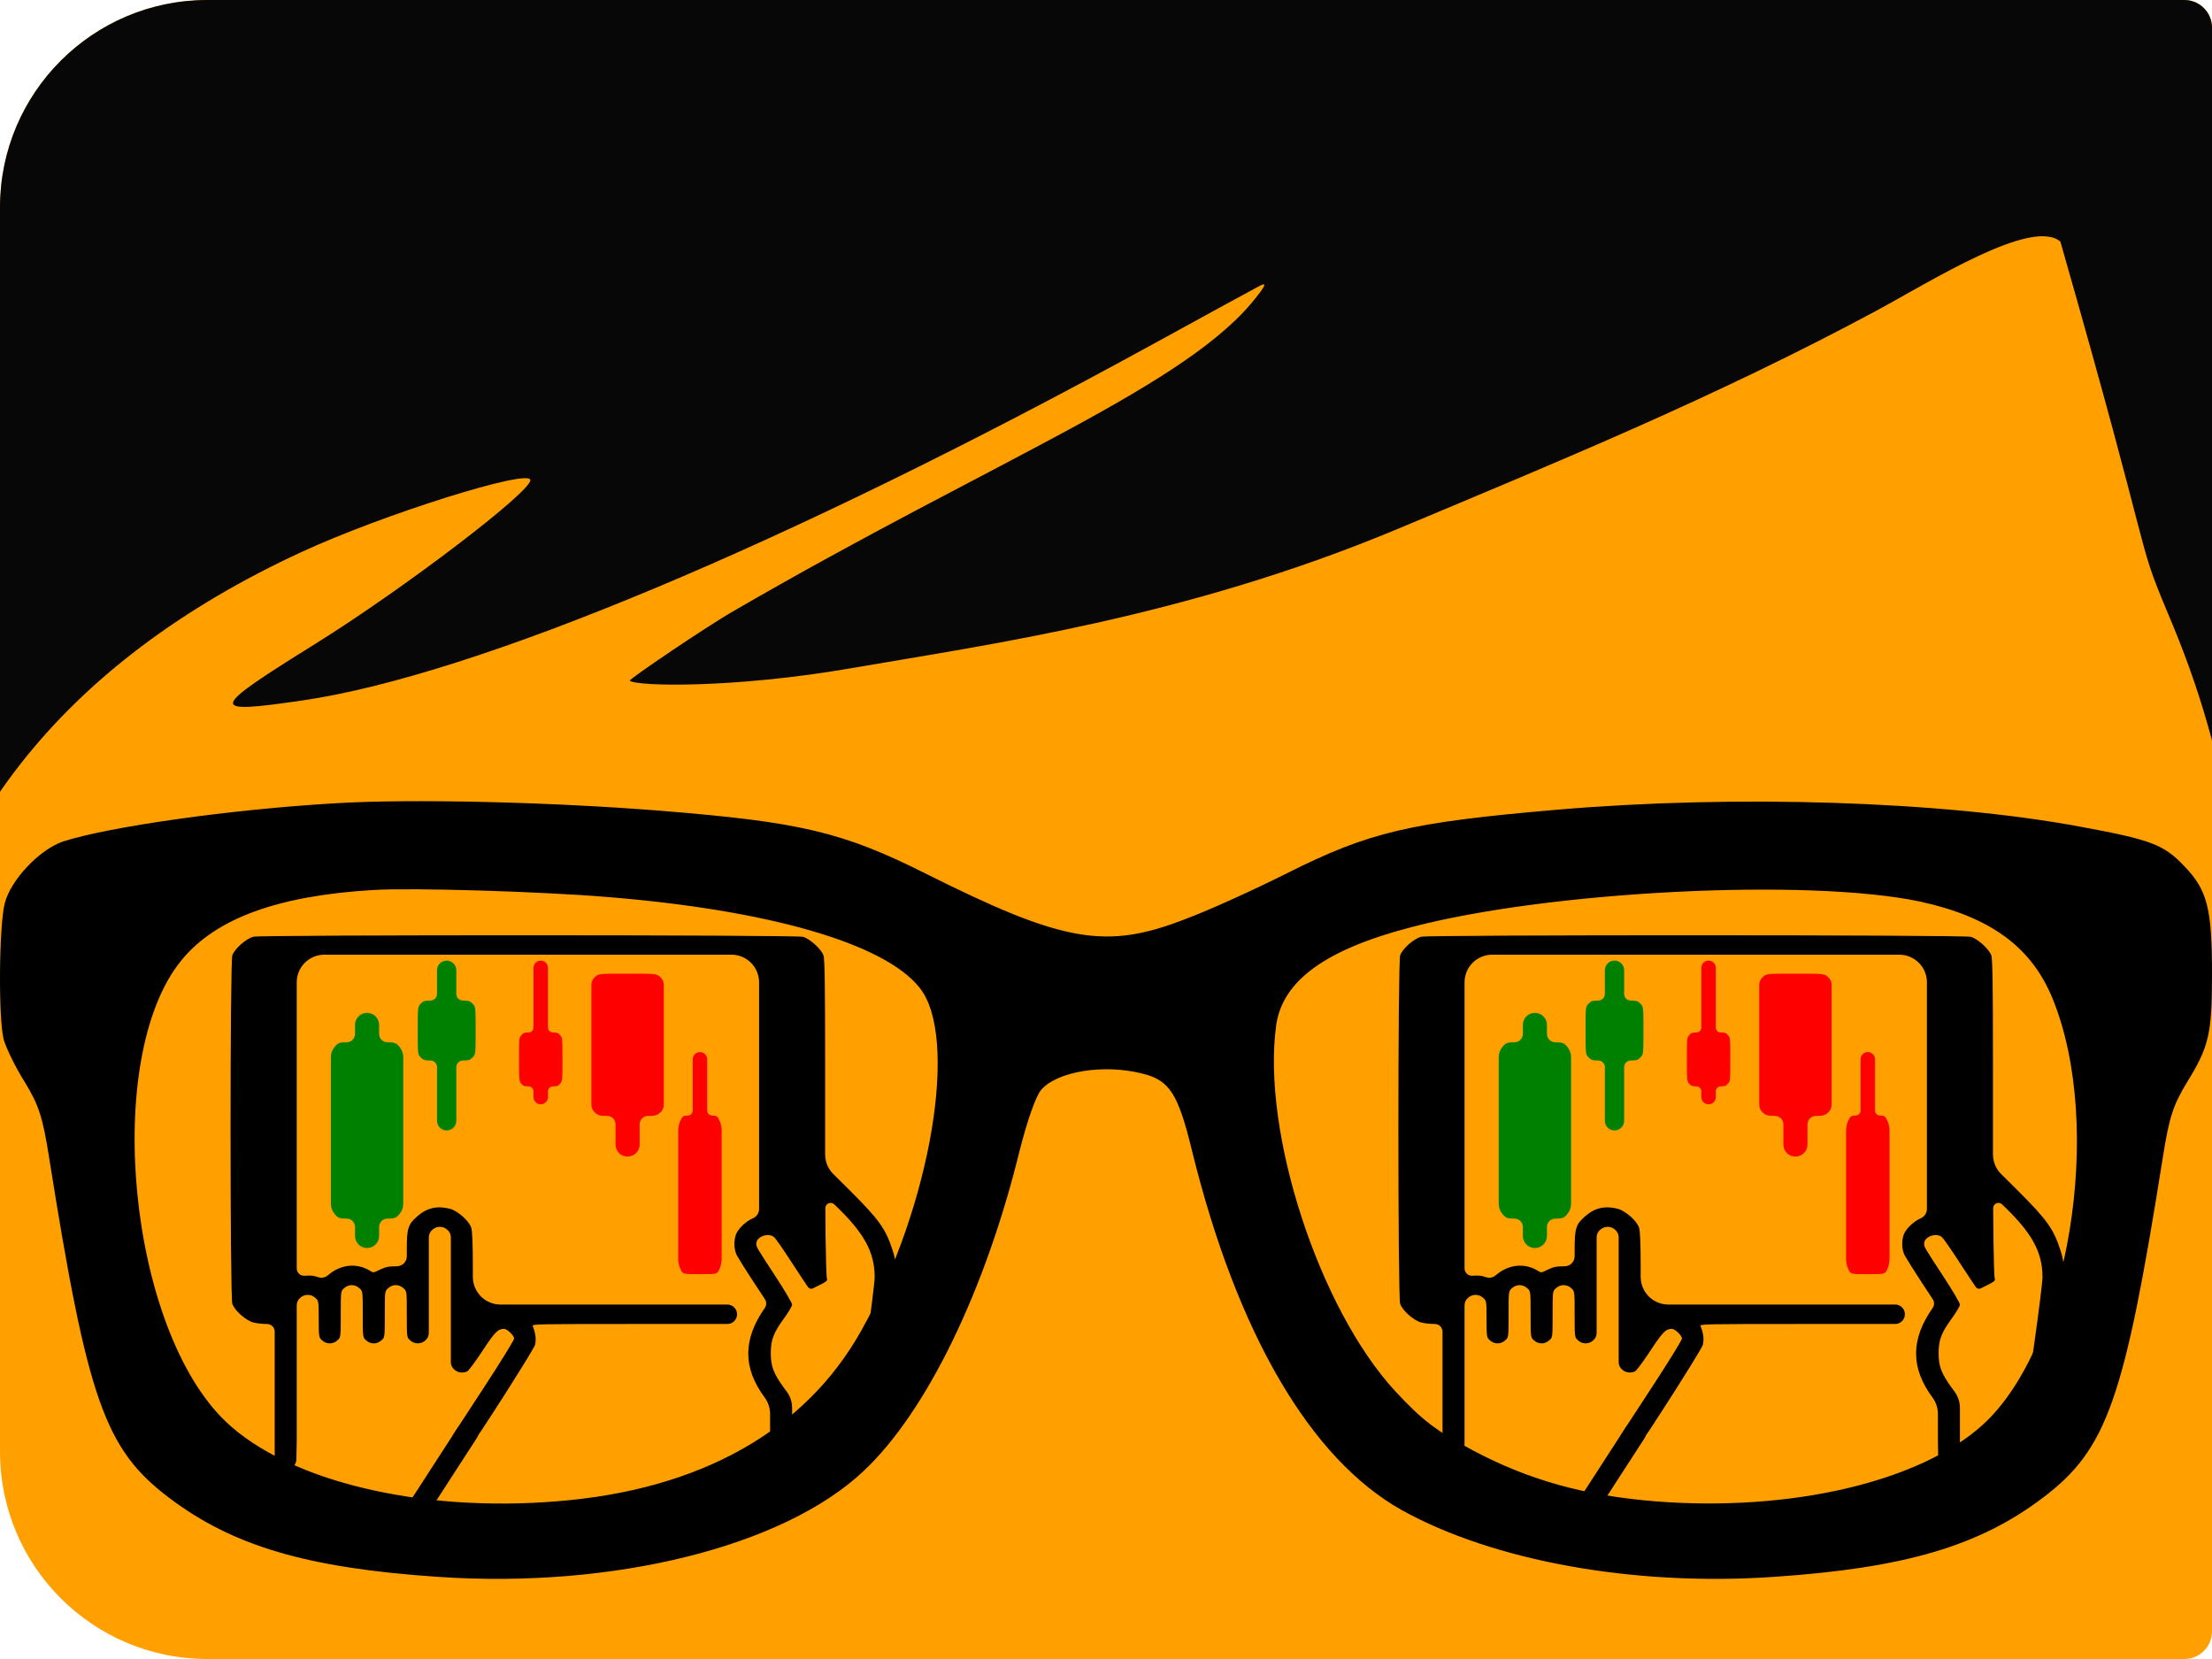 <?xml version="1.0" encoding="UTF-8"?> <svg xmlns="http://www.w3.org/2000/svg" width="160" height="120" viewBox="0 0 160 120" fill="none"><g clip-path="url(#clip0_1541_74)"><path d="M0 15C0 6.716 6.716 0 15 0H158C159.105 0 160 0.895 160 2V118C160 119.105 159.105 120 158 120H15C6.716 120 0 113.284 0 105V15Z" fill="#FFA000"></path><path d="M67.956 -48.456C48.012 -46.782 34.879 -44.046 21.589 -38.755C10.578 -34.382 0.17 -27.771 -5.38 -21.7C-6.431 -20.543 -8.365 -18.612 -9.628 -17.453C-22.84 -5.271 -31.997 31.493 -27.693 55.025C-27.302 57.122 -25.923 62.226 -24.677 66.35C-22.27 74.214 -17.663 90.782 -14.472 103.122C-13.48 107.142 -12.533 110.392 -12.406 110.392C-12.111 110.391 -7.604 81.968 -7.039 76.614C-5.345 60.445 4.483 47.923 21.817 39.926C27.68 37.213 38.358 33.855 38.362 34.73C38.367 35.604 29.228 42.561 22.865 46.535C15.069 51.388 14.986 51.668 21.872 50.666C34.375 48.842 56.944 39.393 83.334 24.928C87.296 22.747 90.795 20.846 91.133 20.67C91.596 20.424 91.555 20.634 90.967 21.37C86.054 27.858 72.065 33.167 53.098 44.178C51.285 45.199 45.424 49.166 45.551 49.236C46.06 49.654 53.098 49.8 61.588 48.331C71.471 46.619 85.674 44.688 100.987 38.306C112.672 33.405 123.962 28.786 135.64 22.521C139.687 20.339 146.96 15.729 149.031 17.474C155.922 41.538 154.422 38.658 156.732 44.178C159.128 49.803 160.462 54.417 161.81 61.935C162.42 65.501 162.606 68.719 162.664 80.264C162.733 93.943 162.538 97.162 161.107 106.858C160.495 111.128 159.979 117.777 160.273 117.496C160.4 117.426 162.109 112.697 164.067 107.023C169.567 91.192 174.78 77.076 177.829 69.72C182.381 58.719 184.994 48.67 186.785 35.055C187.519 29.735 187.455 17.106 186.681 14.449C183.797 4.138 178.414 -6.935 172.242 -15.277C160.197 -31.506 141.624 -42.886 121.824 -46.076C116.874 -46.865 105.539 -47.983 97.547 -48.447C92.346 -48.745 71.505 -48.782 67.956 -48.456Z" fill="#070707"></path></g><path d="M39.637 72.082V74.321C39.637 74.52 39.798 74.681 39.997 74.681C40.298 74.681 40.39 74.713 40.52 74.884C40.684 75.079 40.684 75.095 40.684 76.63C40.684 78.165 40.684 78.181 40.52 78.376C40.39 78.547 40.298 78.579 39.997 78.579C39.798 78.579 39.637 78.74 39.637 78.939V79.229V79.355C39.637 79.644 39.403 79.879 39.114 79.879C38.825 79.879 38.59 79.644 38.59 79.355V79.229V78.939C38.59 78.74 38.429 78.579 38.23 78.579C37.929 78.579 37.838 78.547 37.707 78.376C37.543 78.181 37.543 78.165 37.543 76.63C37.543 75.095 37.543 75.079 37.707 74.884C37.838 74.713 37.929 74.681 38.23 74.681C38.429 74.681 38.59 74.52 38.59 74.321V72.082V70.007C38.59 69.718 38.825 69.484 39.114 69.484C39.403 69.484 39.637 69.718 39.637 70.007V72.082Z" fill="#FF0000"></path><path d="M33.007 70.929V71.894C33.007 72.159 33.222 72.374 33.487 72.374C33.888 72.374 34.01 72.41 34.185 72.6C34.403 72.817 34.403 72.835 34.403 74.542C34.403 76.249 34.403 76.267 34.185 76.484C34.01 76.674 33.888 76.71 33.487 76.71C33.222 76.71 33.007 76.925 33.007 77.19V79.239V81.071C33.007 81.456 32.694 81.769 32.309 81.769C31.924 81.769 31.611 81.456 31.611 81.071V79.239V77.19C31.611 76.925 31.396 76.71 31.131 76.71C30.73 76.71 30.608 76.674 30.433 76.484C30.215 76.267 30.215 76.249 30.215 74.542C30.215 72.835 30.215 72.817 30.433 72.6C30.608 72.41 30.73 72.374 31.131 72.374C31.396 72.374 31.611 72.159 31.611 71.894V70.929V70.181C31.611 69.796 31.924 69.484 32.309 69.484C32.694 69.484 33.007 69.796 33.007 70.181V70.929Z" fill="#008000"></path><path d="M47.74 70.658C47.912 70.798 48.012 71.007 48.012 71.229V75.573V79.918C48.012 80.139 47.912 80.349 47.74 80.489C47.522 80.682 47.369 80.719 46.867 80.719C46.536 80.719 46.267 80.987 46.267 81.318V82.189V82.786C46.267 83.268 45.877 83.659 45.395 83.659C44.913 83.659 44.523 83.268 44.523 82.786V82.189V81.318C44.523 80.987 44.254 80.719 43.923 80.719C43.421 80.719 43.269 80.682 43.05 80.489C42.878 80.349 42.778 80.139 42.778 79.918V75.573V71.229C42.778 71.007 42.878 70.798 43.05 70.658C43.312 70.428 43.334 70.428 45.395 70.428C47.456 70.428 47.478 70.428 47.74 70.658Z" fill="#FF0000"></path><path d="M27.424 74.327V74.79C27.424 75.121 27.692 75.39 28.023 75.39C28.525 75.39 28.678 75.443 28.896 75.722C29.072 75.928 29.169 76.19 29.169 76.46V81.769V87.077C29.169 87.347 29.072 87.609 28.896 87.815C28.678 88.094 28.525 88.147 28.023 88.147C27.692 88.147 27.424 88.416 27.424 88.747V89.21V89.401C27.424 89.883 27.033 90.274 26.551 90.274C26.069 90.274 25.679 89.883 25.679 89.401V89.21V88.747C25.679 88.416 25.41 88.147 25.079 88.147C24.577 88.147 24.425 88.094 24.207 87.815C24.031 87.609 23.934 87.347 23.934 87.077V81.769V76.46C23.934 76.19 24.031 75.928 24.207 75.722C24.425 75.443 24.577 75.39 25.079 75.39C25.41 75.39 25.679 75.121 25.679 74.79V74.327V74.136C25.679 73.654 26.069 73.263 26.551 73.263C27.033 73.263 27.424 73.654 27.424 74.136V74.327Z" fill="#008000"></path><path d="M51.153 78.394V80.329C51.153 80.527 51.314 80.689 51.513 80.689C51.814 80.689 51.906 80.746 52.037 81.047C52.144 81.274 52.2 81.522 52.2 81.773V86.426V91.08C52.2 91.331 52.144 91.578 52.037 91.805C51.88 92.164 51.867 92.164 50.63 92.164C49.393 92.164 49.38 92.164 49.223 91.805C49.115 91.578 49.059 91.331 49.059 91.08V86.426V81.773C49.059 81.522 49.115 81.274 49.223 81.047C49.354 80.746 49.446 80.689 49.746 80.689C49.945 80.689 50.106 80.527 50.106 80.329V78.394V76.622C50.106 76.333 50.341 76.099 50.63 76.099C50.919 76.099 51.153 76.333 51.153 76.622V78.394Z" fill="#FF0000"></path><path d="M58.092 67.764C58.58 67.904 59.416 68.66 59.565 69.108C59.655 69.38 59.684 71.322 59.684 76.902V83.503C59.684 84.036 59.897 84.547 60.276 84.922L61.367 86.005C63.596 88.219 64.064 88.879 64.562 90.425C64.98 91.708 64.94 92.525 64.283 97.182L63.746 100.945C63.706 101.222 63.725 101.504 63.801 101.773L64.064 102.7L64.325 103.614C64.389 103.839 64.252 104.071 64.024 104.124C63.805 104.168 63.537 104.229 63.437 104.255C63.347 104.273 63.188 104.308 63.079 104.335C62.919 104.378 62.85 104.22 62.481 102.911L62.179 101.843C62.103 101.574 62.084 101.292 62.124 101.015L62.671 97.2C62.999 94.871 63.268 92.71 63.268 92.384C63.268 90.548 62.491 89.151 60.342 87.112C60.099 86.882 59.698 87.055 59.701 87.39L59.714 89.397C59.734 90.987 59.774 92.376 59.814 92.472C59.874 92.622 59.794 92.701 59.237 92.973L58.803 93.191C58.68 93.253 58.531 93.216 58.45 93.105C58.371 92.999 57.833 92.182 57.246 91.286C56.669 90.39 56.101 89.581 56.002 89.494C55.603 89.133 54.708 89.441 54.708 89.942C54.708 90.205 54.668 90.144 56.111 92.349C56.768 93.351 57.296 94.256 57.296 94.362C57.296 94.476 57.027 94.924 56.708 95.363C55.952 96.4 55.753 96.918 55.753 97.876C55.753 98.834 55.952 99.352 56.708 100.389L56.908 100.66C57.16 101.004 57.296 101.418 57.296 101.844V102.691V105.589C57.296 105.824 57.19 106.047 57.007 106.196C56.5 106.611 55.737 106.257 55.726 105.602L55.703 104.203V102.911V102.274C55.703 101.849 55.567 101.435 55.315 101.092C53.722 98.939 53.732 96.883 55.315 94.616C55.453 94.426 55.458 94.17 55.329 93.974L54.519 92.745C53.951 91.884 53.414 91.014 53.304 90.812C53.095 90.416 53.065 89.828 53.215 89.344C53.354 88.914 53.921 88.351 54.459 88.123C54.731 88.005 54.907 87.738 54.907 87.442V78.493V71.055C54.907 69.951 54.011 69.055 52.907 69.055H38.185H23.463C22.358 69.055 21.463 69.951 21.463 71.055V80.689V91.744C21.463 92.056 21.728 92.303 22.04 92.279C22.438 92.244 22.727 92.27 22.995 92.376C23.23 92.463 23.494 92.421 23.69 92.266L23.852 92.138C24.727 91.444 25.852 91.356 26.748 91.91C27.007 92.077 27.017 92.068 27.494 91.831C27.903 91.638 28.102 91.594 28.699 91.594C29.1 91.594 29.425 91.268 29.425 90.867V90.372C29.425 88.861 29.515 88.562 30.172 87.991C30.869 87.367 31.615 87.191 32.551 87.437C33.098 87.578 33.925 88.307 34.084 88.791C34.163 89.037 34.203 89.968 34.203 91.761V92.362C34.203 93.466 35.099 94.362 36.203 94.362H43.759H52.611C52.999 94.362 53.314 94.676 53.314 95.064C53.314 95.453 52.999 95.767 52.611 95.767H45.889C38.852 95.767 38.463 95.776 38.533 95.917C38.742 96.418 38.802 96.91 38.692 97.296C38.603 97.63 34.392 104.238 34.104 104.501C34.034 104.563 32.71 103.983 32.71 103.895C32.71 103.878 33.715 102.322 34.95 100.442C36.184 98.562 37.189 96.927 37.189 96.822C37.189 96.602 36.682 96.119 36.453 96.119C36.025 96.119 35.786 96.356 34.9 97.709C34.392 98.483 33.895 99.15 33.795 99.194C33.487 99.344 33.108 99.291 32.859 99.062C32.702 98.929 32.611 98.732 32.611 98.525V94.01V89.495C32.611 89.288 32.52 89.091 32.362 88.958C32.043 88.668 31.585 88.668 31.267 88.958C31.109 89.091 31.018 89.288 31.018 89.495V92.956V96.416C31.018 96.623 30.927 96.82 30.769 96.954C30.451 97.243 29.993 97.243 29.674 96.954C29.425 96.743 29.425 96.725 29.425 95.064C29.425 93.404 29.425 93.386 29.177 93.175C28.858 92.885 28.4 92.885 28.082 93.175C27.833 93.386 27.833 93.404 27.833 95.064C27.833 96.725 27.833 96.743 27.584 96.954C27.266 97.243 26.808 97.243 26.489 96.954C26.24 96.743 26.24 96.725 26.24 95.064C26.24 93.404 26.24 93.386 25.991 93.175C25.673 92.885 25.215 92.885 24.897 93.175C24.648 93.386 24.648 93.404 24.648 95.064C24.648 96.725 24.648 96.743 24.399 96.954C24.08 97.243 23.622 97.243 23.304 96.954C23.065 96.751 23.055 96.707 23.055 95.416C23.055 94.124 23.045 94.08 22.806 93.878C22.488 93.588 22.03 93.588 21.711 93.878C21.554 94.012 21.463 94.208 21.463 94.415V99.15V104.203L21.439 105.541C21.429 106.151 20.755 106.516 20.238 106.192C20.009 106.048 19.87 105.797 19.87 105.527V99.985V96.325C19.87 96.017 19.62 95.767 19.313 95.767C19.004 95.767 18.566 95.723 18.337 95.662C17.79 95.521 16.964 94.792 16.804 94.309C16.635 93.781 16.635 69.635 16.804 69.108C16.964 68.625 17.79 67.895 18.337 67.755C18.904 67.614 57.564 67.614 58.092 67.764Z" fill="black"></path><path d="M34.241 102.957C33.876 102.723 33.389 102.829 33.153 103.193L29.541 108.774C29.305 109.138 29.41 109.622 29.775 109.856V109.856C30.14 110.089 30.627 109.983 30.863 109.62L34.475 104.038C34.711 103.675 34.606 103.19 34.241 102.957V102.957Z" fill="black"></path><path d="M124.11 72.082V74.321C124.11 74.52 124.271 74.681 124.47 74.681C124.771 74.681 124.863 74.713 124.994 74.884C125.157 75.079 125.157 75.095 125.157 76.63C125.157 78.165 125.157 78.181 124.994 78.376C124.863 78.547 124.771 78.579 124.47 78.579C124.271 78.579 124.11 78.74 124.11 78.939V79.229V79.355C124.11 79.644 123.876 79.879 123.587 79.879C123.298 79.879 123.063 79.644 123.063 79.355V79.229V78.939C123.063 78.74 122.902 78.579 122.704 78.579C122.403 78.579 122.311 78.547 122.18 78.376C122.017 78.181 122.017 78.165 122.017 76.63C122.017 75.095 122.017 75.079 122.18 74.884C122.311 74.713 122.403 74.681 122.704 74.681C122.902 74.681 123.063 74.52 123.063 74.321V72.082V70.007C123.063 69.718 123.298 69.483 123.587 69.483C123.876 69.483 124.11 69.718 124.11 70.007V72.082Z" fill="#FF0000"></path><path d="M117.48 70.929V71.894C117.48 72.159 117.695 72.374 117.96 72.374C118.361 72.374 118.483 72.41 118.658 72.6C118.876 72.817 118.876 72.835 118.876 74.542C118.876 76.249 118.876 76.267 118.658 76.484C118.483 76.674 118.361 76.71 117.96 76.71C117.695 76.71 117.48 76.925 117.48 77.19V79.239V81.071C117.48 81.456 117.168 81.769 116.782 81.769C116.397 81.769 116.084 81.456 116.084 81.071V79.239V77.19C116.084 76.925 115.869 76.71 115.604 76.71C115.203 76.71 115.081 76.674 114.907 76.484C114.688 76.267 114.688 76.249 114.688 74.542C114.688 72.835 114.688 72.817 114.907 72.6C115.081 72.41 115.203 72.374 115.604 72.374C115.869 72.374 116.084 72.159 116.084 71.894V70.929V70.181C116.084 69.796 116.397 69.483 116.782 69.483C117.168 69.483 117.48 69.796 117.48 70.181V70.929Z" fill="#008000"></path><path d="M132.213 70.658C132.385 70.797 132.485 71.007 132.485 71.229V75.573V79.918C132.485 80.139 132.385 80.349 132.213 80.489C131.995 80.682 131.842 80.719 131.34 80.719C131.009 80.719 130.741 80.987 130.741 81.318V82.189V82.786C130.741 83.268 130.35 83.659 129.868 83.659C129.386 83.659 128.996 83.268 128.996 82.786V82.189V81.318C128.996 80.987 128.727 80.719 128.396 80.719C127.894 80.719 127.742 80.682 127.524 80.489C127.351 80.349 127.251 80.139 127.251 79.918V75.573V71.229C127.251 71.007 127.351 70.797 127.524 70.658C127.785 70.428 127.807 70.428 129.868 70.428C131.929 70.428 131.951 70.428 132.213 70.658Z" fill="#FF0000"></path><path d="M111.896 74.327V74.79C111.896 75.121 112.165 75.39 112.496 75.39C112.998 75.39 113.15 75.443 113.368 75.722C113.544 75.928 113.641 76.19 113.641 76.46V81.769V87.077C113.641 87.347 113.544 87.609 113.368 87.815C113.15 88.094 112.998 88.147 112.496 88.147C112.165 88.147 111.896 88.416 111.896 88.747V89.21V89.401C111.896 89.883 111.506 90.274 111.024 90.274C110.542 90.274 110.151 89.883 110.151 89.401V89.21V88.747C110.151 88.416 109.883 88.147 109.552 88.147C109.05 88.147 108.897 88.094 108.679 87.815C108.503 87.609 108.407 87.347 108.407 87.077V81.769V76.46C108.407 76.19 108.503 75.928 108.679 75.722C108.897 75.443 109.05 75.39 109.552 75.39C109.883 75.39 110.151 75.121 110.151 74.79V74.327V74.136C110.151 73.654 110.542 73.263 111.024 73.263C111.506 73.263 111.896 73.654 111.896 74.136V74.327Z" fill="#008000"></path><path d="M135.626 78.394V80.329C135.626 80.527 135.788 80.689 135.986 80.689C136.287 80.689 136.379 80.746 136.51 81.047C136.617 81.274 136.673 81.522 136.673 81.772V86.426V91.08C136.673 91.331 136.617 91.578 136.51 91.805C136.353 92.164 136.34 92.164 135.103 92.164C133.866 92.164 133.853 92.164 133.696 91.805C133.589 91.578 133.533 91.331 133.533 91.08V86.426V81.772C133.533 81.522 133.589 81.274 133.696 81.047C133.827 80.746 133.919 80.689 134.22 80.689C134.418 80.689 134.58 80.527 134.58 80.329V78.394V76.622C134.58 76.333 134.814 76.098 135.103 76.098C135.392 76.098 135.626 76.333 135.626 76.622V78.394Z" fill="#FF0000"></path><path d="M24.214 58.105C16.713 58.543 7.901 59.79 4.557 60.869C2.869 61.442 0.775 63.633 0.338 65.352C-0.069 67.003 -0.131 73.711 0.275 75.227C0.463 75.834 1.119 77.216 1.807 78.294C2.807 79.946 3.088 80.789 3.557 83.755C6.338 101.282 7.588 104.821 12.213 108.326C16.838 111.831 22.214 113.416 31.651 114.056C44.371 114.932 56.684 111.865 62.465 106.405C67.028 102.124 71.278 93.327 73.747 83.249C74.309 81.025 74.934 79.272 75.309 78.834C76.466 77.486 79.872 76.946 82.622 77.654C84.591 78.126 85.216 79.103 86.216 83.216C89.466 96.428 94.779 105.529 101.404 109.236C108.029 112.91 118.217 114.764 128.343 114.056C137.78 113.416 143.156 111.831 147.781 108.326C152.406 104.821 153.656 101.282 156.437 83.755C156.906 80.789 157.187 79.946 158.187 78.294C159.781 75.699 160 74.823 160 70.407C160 65.689 159.656 64.374 158 62.655C156.5 61.071 155.562 60.734 150.437 59.79C140.468 57.937 125.436 57.465 112.529 58.577C101.998 59.487 99.06 60.161 93.029 63.194C90.747 64.341 87.497 65.823 85.778 66.464C79.997 68.722 76.934 68.183 66.965 63.194C60.934 60.161 57.84 59.453 47.777 58.644C39.808 58.004 29.651 57.768 24.214 58.105ZM43.902 64.88C55.559 65.823 63.934 68.217 66.496 71.419C69.403 74.958 67.34 87.26 62.309 96.226C58.246 103.506 50.621 107.787 40.245 108.596C30.276 109.405 20.87 107.113 16.37 102.866C9.276 96.158 7.369 76.508 13.12 69.464C15.588 66.43 20.12 64.779 27.026 64.374C29.839 64.206 38.964 64.475 43.902 64.88ZM138.905 65.217C143.968 66.329 146.937 68.486 148.468 72.228C152.25 81.497 149.656 97.406 143.406 103.068C138.874 107.18 129.53 109.371 119.748 108.596C114.686 108.191 110.623 107.079 106.56 104.922C103.842 103.473 102.873 102.731 100.904 100.608C95.404 94.642 91.247 81.867 92.31 74.149C92.779 70.947 95.841 68.689 102.06 67.071C112.029 64.442 130.811 63.498 138.905 65.217ZM6.557 69.295C6.869 69.396 6.65 69.632 5.9 69.969C3.432 71.115 3.432 71.115 3.432 69.43V69.388C3.432 68.696 4.145 68.236 4.775 68.52C5.494 68.857 6.307 69.194 6.557 69.295ZM156.562 69.43C156.562 71.115 156.594 71.115 154.094 70.003C153.657 69.807 153.657 69.187 154.093 68.99L154.687 68.722C155.056 68.55 155.405 68.388 155.698 68.255C156.204 68.024 156.545 68.222 156.556 68.778C156.56 68.977 156.562 69.198 156.562 69.43Z" fill="black"></path><path d="M150.062 68.135C150.062 65.725 152.016 63.771 154.426 63.771H157.954C158.535 63.771 159.006 64.242 159.006 64.823V71.448C159.006 72.029 158.535 72.5 157.954 72.5H154.426C152.016 72.5 150.062 70.546 150.062 68.135V68.135Z" fill="black"></path><path d="M0.994 68.135C0.994 65.725 2.948 63.771 5.358 63.771H8.886C9.467 63.771 9.938 64.242 9.938 64.823V71.448C9.938 72.029 9.467 72.5 8.886 72.5H5.358C2.948 72.5 0.994 70.546 0.994 68.135V68.135Z" fill="black"></path><path d="M142.564 67.764C143.052 67.904 143.888 68.66 144.037 69.108C144.127 69.38 144.157 71.322 144.157 76.902V83.503C144.157 84.036 144.369 84.547 144.748 84.922L145.839 86.005C148.068 88.219 148.536 88.878 149.034 90.425C149.452 91.708 149.412 92.525 148.755 97.182L148.218 100.945C148.178 101.222 148.197 101.503 148.274 101.772L148.536 102.7L148.797 103.614C148.861 103.839 148.724 104.071 148.496 104.124C148.277 104.167 148.009 104.229 147.909 104.255C147.82 104.273 147.66 104.308 147.551 104.334C147.392 104.378 147.322 104.22 146.954 102.911L146.651 101.843C146.575 101.574 146.556 101.292 146.596 101.015L147.143 97.2C147.471 94.871 147.74 92.71 147.74 92.384C147.74 90.548 146.964 89.151 144.814 87.112C144.571 86.882 144.17 87.055 144.173 87.39L144.187 89.397C144.206 90.987 144.246 92.376 144.286 92.472C144.346 92.622 144.266 92.701 143.709 92.973L143.275 93.191C143.152 93.253 143.003 93.216 142.922 93.105C142.843 92.999 142.305 92.182 141.718 91.286C141.141 90.39 140.573 89.581 140.474 89.493C140.076 89.133 139.18 89.441 139.18 89.942C139.18 90.205 139.14 90.144 140.583 92.349C141.24 93.351 141.768 94.256 141.768 94.361C141.768 94.476 141.499 94.924 141.181 95.363C140.424 96.4 140.225 96.918 140.225 97.876C140.225 98.834 140.424 99.352 141.181 100.389L141.38 100.66C141.632 101.004 141.768 101.418 141.768 101.844V102.691V105.589C141.768 105.824 141.662 106.047 141.48 106.196C140.972 106.611 140.209 106.257 140.198 105.601L140.175 104.203V102.911V102.274C140.175 101.849 140.039 101.435 139.787 101.092C138.194 98.939 138.204 96.883 139.787 94.616C139.925 94.426 139.93 94.17 139.801 93.974L138.991 92.745C138.423 91.883 137.886 91.014 137.776 90.811C137.567 90.416 137.538 89.827 137.687 89.344C137.826 88.914 138.394 88.351 138.931 88.123C139.203 88.005 139.379 87.738 139.379 87.442V78.492V71.055C139.379 69.951 138.484 69.055 137.379 69.055H122.657H107.935C106.83 69.055 105.935 69.951 105.935 71.055V80.689V91.744C105.935 92.056 106.201 92.303 106.512 92.279C106.91 92.244 107.199 92.27 107.468 92.376C107.702 92.463 107.966 92.421 108.162 92.266L108.324 92.138C109.2 91.444 110.324 91.356 111.22 91.91C111.479 92.077 111.489 92.068 111.967 91.831C112.375 91.638 112.574 91.594 113.171 91.594C113.572 91.594 113.898 91.268 113.898 90.867V90.372C113.898 88.861 113.987 88.562 114.644 87.991C115.341 87.367 116.087 87.191 117.023 87.437C117.571 87.578 118.397 88.307 118.556 88.791C118.636 89.037 118.675 89.968 118.675 91.76V92.361C118.675 93.466 119.571 94.361 120.675 94.361H128.231H137.083C137.472 94.361 137.786 94.676 137.786 95.064C137.786 95.453 137.472 95.767 137.083 95.767H130.361C123.324 95.767 122.936 95.776 123.005 95.917C123.214 96.418 123.274 96.91 123.164 97.296C123.075 97.63 118.865 104.238 118.576 104.501C118.506 104.563 117.182 103.983 117.182 103.895C117.182 103.878 118.188 102.322 119.422 100.442C120.656 98.561 121.661 96.927 121.661 96.822C121.661 96.602 121.154 96.119 120.925 96.119C120.497 96.119 120.258 96.356 119.372 97.709C118.865 98.482 118.367 99.15 118.267 99.194C117.959 99.344 117.581 99.291 117.332 99.062C117.174 98.929 117.083 98.732 117.083 98.525V94.01V89.495C117.083 89.288 116.992 89.091 116.834 88.957C116.515 88.668 116.058 88.668 115.739 88.957C115.581 89.091 115.49 89.288 115.49 89.495V92.956V96.416C115.49 96.623 115.399 96.82 115.241 96.954C114.923 97.243 114.465 97.243 114.147 96.954C113.898 96.743 113.898 96.725 113.898 95.064C113.898 93.404 113.898 93.386 113.649 93.175C113.33 92.885 112.872 92.885 112.554 93.175C112.305 93.386 112.305 93.404 112.305 95.064C112.305 96.725 112.305 96.743 112.056 96.954C111.738 97.243 111.28 97.243 110.961 96.954C110.713 96.743 110.713 96.725 110.713 95.064C110.713 93.404 110.713 93.386 110.464 93.175C110.145 92.885 109.687 92.885 109.369 93.175C109.12 93.386 109.12 93.404 109.12 95.064C109.12 96.725 109.12 96.743 108.871 96.954C108.553 97.243 108.095 97.243 107.776 96.954C107.537 96.751 107.527 96.707 107.527 95.416C107.527 94.124 107.517 94.08 107.279 93.878C106.96 93.588 106.502 93.588 106.184 93.878C106.026 94.012 105.935 94.208 105.935 94.415V99.15V104.203L105.911 105.541C105.901 106.151 105.227 106.516 104.71 106.191C104.481 106.048 104.342 105.797 104.342 105.527V99.985V96.325C104.342 96.017 104.093 95.767 103.785 95.767C103.476 95.767 103.038 95.723 102.809 95.662C102.262 95.521 101.436 94.792 101.276 94.309C101.107 93.781 101.107 69.635 101.276 69.108C101.436 68.625 102.262 67.895 102.809 67.755C103.377 67.614 142.037 67.614 142.564 67.764Z" fill="black"></path><path d="M118.713 102.957C118.348 102.723 117.861 102.829 117.625 103.193L114.013 108.774C113.777 109.138 113.882 109.622 114.247 109.856V109.856C114.612 110.089 115.099 109.983 115.335 109.62L118.948 104.038C119.183 103.674 119.078 103.19 118.713 102.957V102.957Z" fill="black"></path><defs><clipPath id="clip0_1541_74"><path d="M0 15C0 6.716 6.716 0 15 0H158C159.105 0 160 0.895 160 2V118C160 119.105 159.105 120 158 120H15C6.716 120 0 113.284 0 105V15Z" fill="white"></path></clipPath></defs></svg> 